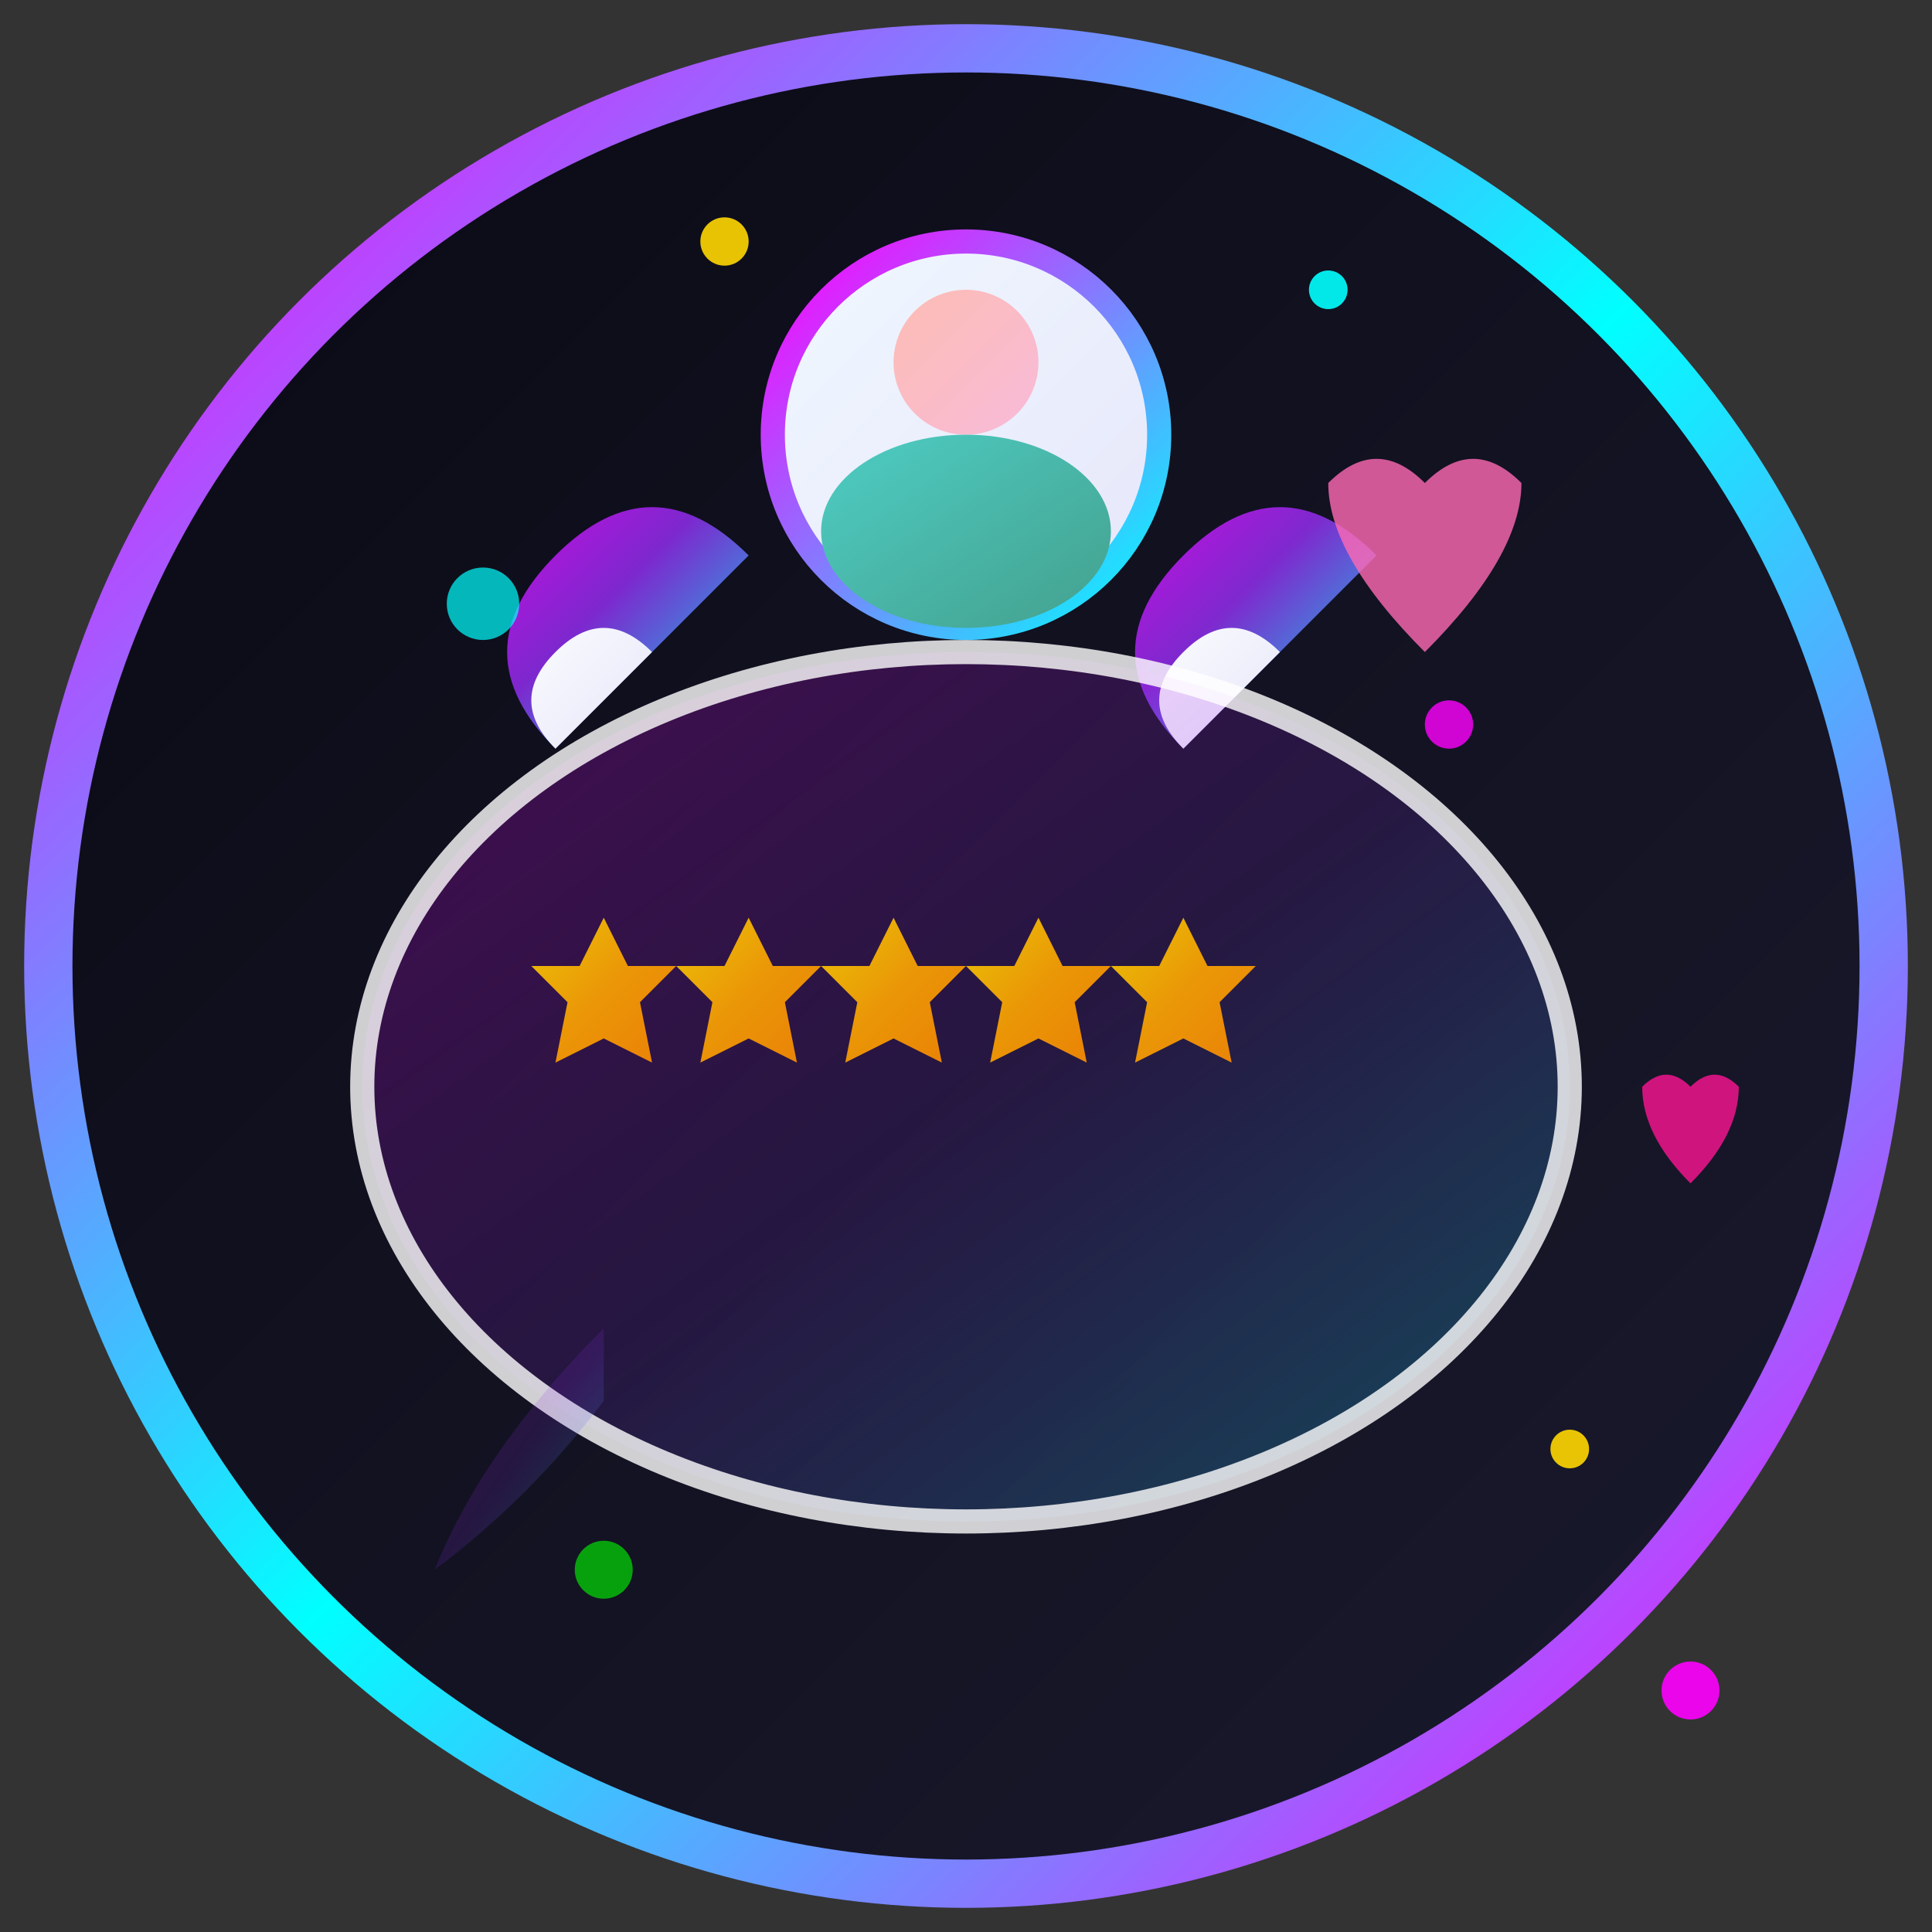 <svg width="80" height="80" viewBox="0 0 80 80" fill="none" xmlns="http://www.w3.org/2000/svg">
  <rect x="0" y="0" width="80" height="80" fill="#333333" stroke="none"/>
  <!-- Background Circle -->
  <circle cx="40" cy="40" r="38" fill="url(#testimonialBg)" stroke="url(#neonBorder)" stroke-width="2"/>
  
  <!-- Quote Symbol -->
  <g transform="translate(15, 15)">
    <!-- Left Quote -->
    <path d="M8 8 Q12 4 16 8 Q12 12 8 16 Q4 12 8 8 Z" fill="url(#quoteGradient)" opacity="0.9"/>
    <path d="M8 12 Q10 10 12 12 Q10 14 8 16 Q6 14 8 12 Z" fill="url(#quoteInner)"/>
    
    <!-- Right Quote -->
    <path d="M34 8 Q38 4 42 8 Q38 12 34 16 Q30 12 34 8 Z" fill="url(#quoteGradient)" opacity="0.9"/>
    <path d="M34 12 Q36 10 38 12 Q36 14 34 16 Q32 14 34 12 Z" fill="url(#quoteInner)"/>
  </g>
  
  <!-- Speech Bubble -->
  <ellipse cx="40" cy="45" rx="25" ry="18" fill="url(#bubbleGradient)" stroke="#FFFFFF" stroke-width="1" opacity="0.8"/>
  
  <!-- Bubble Tail -->
  <path d="M25 55 Q20 60 18 65 Q22 62 25 58 Z" fill="url(#bubbleGradient)" opacity="0.8"/>
  
  <!-- Stars Rating -->
  <g transform="translate(22, 38)">
    <g fill="url(#starGradient)">
      <!-- Star 1 -->
      <path d="M3 0 L4 2 L6 2 L4.5 3.5 L5 6 L3 5 L1 6 L1.5 3.5 L0 2 L2 2 Z" opacity="0.9"/>
      <!-- Star 2 -->
      <path d="M9 0 L10 2 L12 2 L10.5 3.5 L11 6 L9 5 L7 6 L7.5 3.5 L6 2 L8 2 Z" opacity="0.9"/>
      <!-- Star 3 -->
      <path d="M15 0 L16 2 L18 2 L16.5 3.5 L17 6 L15 5 L13 6 L13.5 3.5 L12 2 L14 2 Z" opacity="0.9"/>
      <!-- Star 4 -->
      <path d="M21 0 L22 2 L24 2 L22.5 3.5 L23 6 L21 5 L19 6 L19.5 3.5 L18 2 L20 2 Z" opacity="0.9"/>
      <!-- Star 5 -->
      <path d="M27 0 L28 2 L30 2 L28.5 3.5 L29 6 L27 5 L25 6 L25.5 3.5 L24 2 L26 2 Z" opacity="0.9"/>
    </g>
  </g>
  
  <!-- Customer Avatar Circle -->
  <circle cx="40" cy="18" r="8" fill="url(#avatarBg)" stroke="url(#avatarBorder)" stroke-width="1"/>
  
  <!-- Simple Avatar -->
  <circle cx="40" cy="15" r="3" fill="url(#avatarFace)"/>
  <ellipse cx="40" cy="22" rx="6" ry="4" fill="url(#avatarBody)"/>
  
  <!-- Decorative Elements -->
  <circle cx="20" cy="25" r="1.5" fill="#00FFFF" opacity="0.7"/>
  <circle cx="60" cy="30" r="1" fill="#FF00FF" opacity="0.8"/>
  <circle cx="25" cy="65" r="1.2" fill="#00FF00" opacity="0.6"/>
  <circle cx="65" cy="60" r="0.8" fill="#FFD700" opacity="0.9"/>
  
  <!-- Floating Hearts -->
  <g opacity="0.8">
    <path d="M55 20 Q57 18 59 20 Q61 18 63 20 Q63 23 59 27 Q55 23 55 20 Z" fill="#FF69B4">
      <animate attributeName="opacity" values="0.3;1;0.3" dur="2s" repeatCount="indefinite"/>
    </path>
    <path d="M68 45 Q69 44 70 45 Q71 44 72 45 Q72 47 70 49 Q68 47 68 45 Z" fill="#FF1493">
      <animate attributeName="opacity" values="0.4;1;0.4" dur="1.7s" repeatCount="indefinite"/>
    </path>
  </g>
  
  <!-- Sparkle Effects -->
  <g opacity="0.9">
    <circle cx="30" cy="10" r="1" fill="#FFD700">
      <animate attributeName="opacity" values="0.3;1;0.3" dur="2.1s" repeatCount="indefinite"/>
    </circle>
    <circle cx="55" cy="12" r="0.8" fill="#00FFFF">
      <animate attributeName="opacity" values="0.5;1;0.5" dur="1.9s" repeatCount="indefinite"/>
    </circle>
    <circle cx="70" cy="70" r="1.2" fill="#FF00FF">
      <animate attributeName="opacity" values="0.4;1;0.4" dur="2.4s" repeatCount="indefinite"/>
    </circle>
  </g>
  
  <defs>
    <linearGradient id="testimonialBg" x1="0%" y1="0%" x2="100%" y2="100%">
      <stop offset="0%" style="stop-color:#0a0a15"/>
      <stop offset="100%" style="stop-color:#1a1a2e"/>
    </linearGradient>
    
    <linearGradient id="neonBorder" x1="0%" y1="0%" x2="100%" y2="100%">
      <stop offset="0%" style="stop-color:#FF00FF"/>
      <stop offset="50%" style="stop-color:#00FFFF"/>
      <stop offset="100%" style="stop-color:#FF00FF"/>
    </linearGradient>
    
    <linearGradient id="quoteGradient" x1="0%" y1="0%" x2="100%" y2="100%">
      <stop offset="0%" style="stop-color:#FF00FF"/>
      <stop offset="50%" style="stop-color:#8A2BE2"/>
      <stop offset="100%" style="stop-color:#00FFFF"/>
    </linearGradient>
    
    <linearGradient id="quoteInner" x1="0%" y1="0%" x2="100%" y2="100%">
      <stop offset="0%" style="stop-color:#FFFFFF"/>
      <stop offset="100%" style="stop-color:#E6E6FA"/>
    </linearGradient>
    
    <linearGradient id="bubbleGradient" x1="0%" y1="0%" x2="100%" y2="100%">
      <stop offset="0%" style="stop-color:#FF00FF" stop-opacity="0.3"/>
      <stop offset="50%" style="stop-color:#8A2BE2" stop-opacity="0.2"/>
      <stop offset="100%" style="stop-color:#00FFFF" stop-opacity="0.3"/>
    </linearGradient>
    
    <linearGradient id="starGradient" x1="0%" y1="0%" x2="100%" y2="100%">
      <stop offset="0%" style="stop-color:#FFD700"/>
      <stop offset="50%" style="stop-color:#FFA500"/>
      <stop offset="100%" style="stop-color:#FF8C00"/>
    </linearGradient>
    
    <linearGradient id="avatarBg" x1="0%" y1="0%" x2="100%" y2="100%">
      <stop offset="0%" style="stop-color:#F0F8FF"/>
      <stop offset="100%" style="stop-color:#E6E6FA"/>
    </linearGradient>
    
    <linearGradient id="avatarBorder" x1="0%" y1="0%" x2="100%" y2="100%">
      <stop offset="0%" style="stop-color:#FF00FF"/>
      <stop offset="100%" style="stop-color:#00FFFF"/>
    </linearGradient>
    
    <linearGradient id="avatarFace" x1="0%" y1="0%" x2="100%" y2="100%">
      <stop offset="0%" style="stop-color:#FDBCB4"/>
      <stop offset="100%" style="stop-color:#F8BBD9"/>
    </linearGradient>
    
    <linearGradient id="avatarBody" x1="0%" y1="0%" x2="100%" y2="100%">
      <stop offset="0%" style="stop-color:#4ECDC4"/>
      <stop offset="100%" style="stop-color:#44A08D"/>
    </linearGradient>
  </defs>
</svg>
